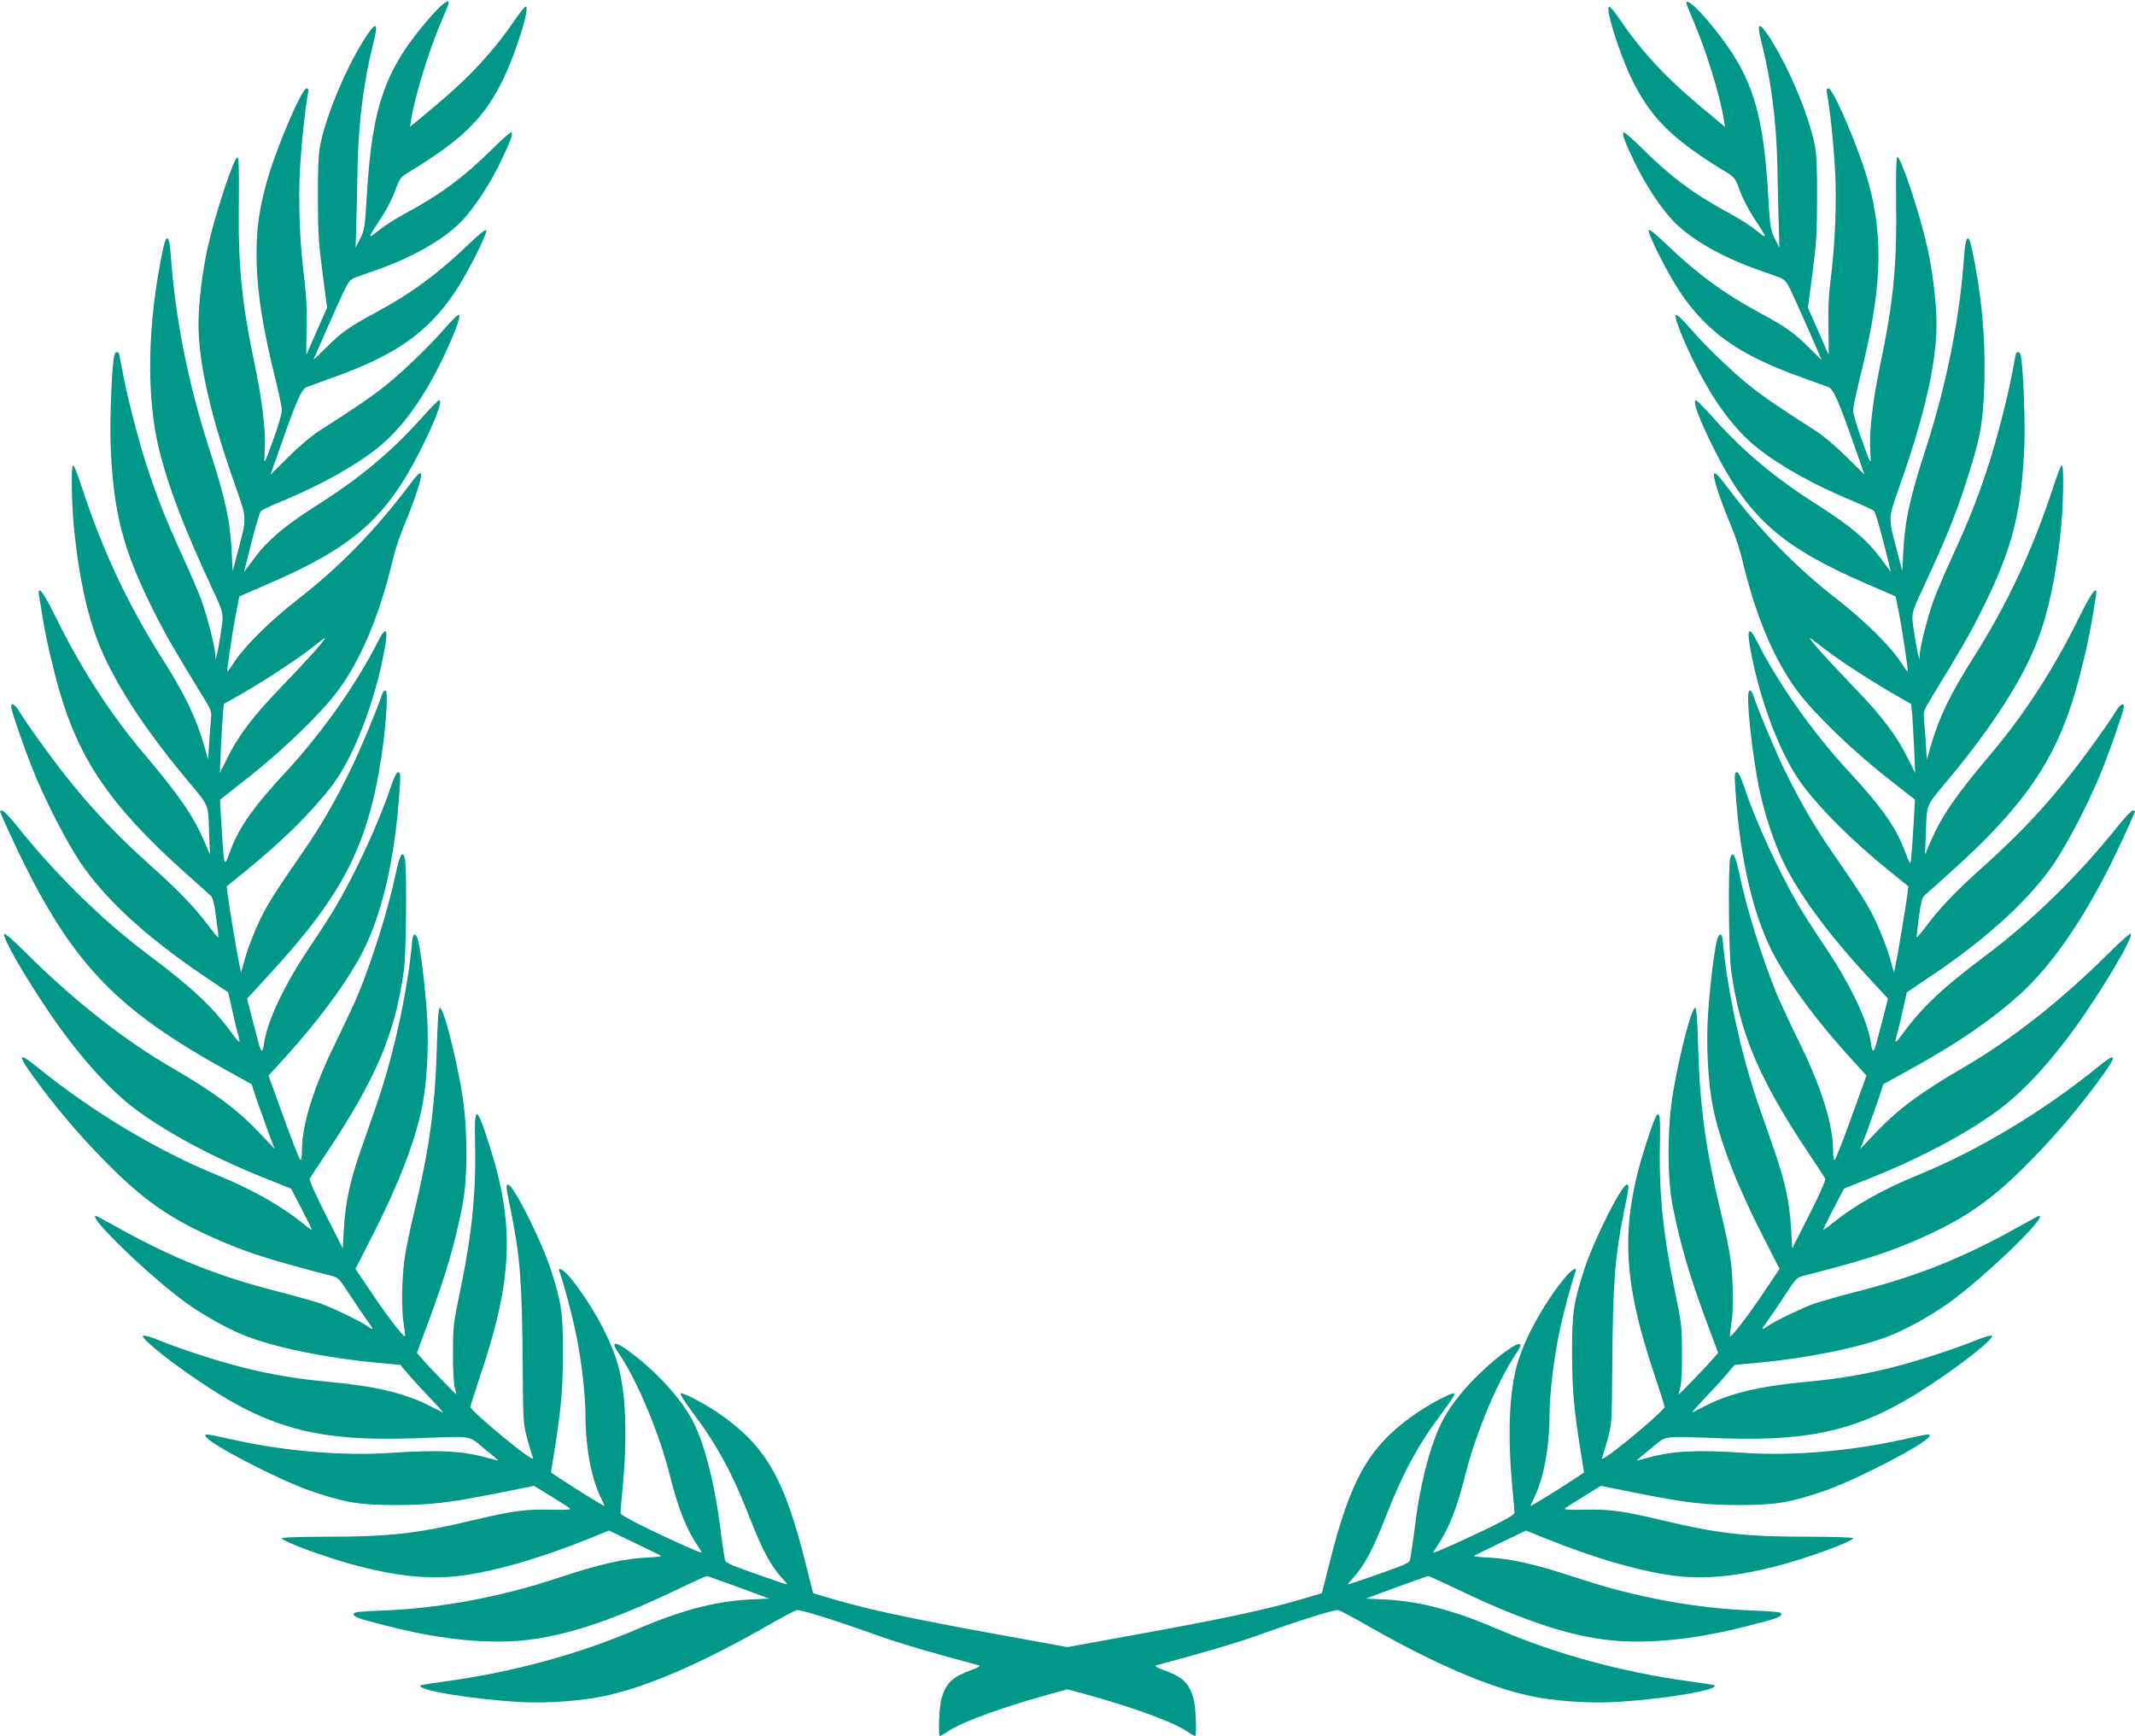 <?xml version="1.0" standalone="no"?>
<!DOCTYPE svg PUBLIC "-//W3C//DTD SVG 20010904//EN"
 "http://www.w3.org/TR/2001/REC-SVG-20010904/DTD/svg10.dtd">
<svg version="1.0" xmlns="http://www.w3.org/2000/svg"
 width="1280pt" height="1041pt" viewBox="0 0 1280 1041"
 preserveAspectRatio="xMidYMid meet">
<g transform="translate(0,1041) scale(0.1,-0.1)"
fill="#009688" stroke="none">
<path d="M2580 10308 c-271 -310 -349 -530 -381 -1073 -11 -186 -14 -204 -39
-255 l-28 -55 4 140 c2 77 6 235 8 350 6 273 38 517 96 744 30 117 15 125 -50
25 -116 -181 -236 -467 -271 -649 -10 -48 -14 -145 -13 -315 0 -206 5 -277 28
-450 l27 -205 -62 -140 c-33 -77 -62 -141 -62 -142 -1 -1 -1 71 1 160 3 109
-2 202 -12 282 -29 219 -39 480 -27 681 10 164 30 350 47 442 5 24 3 32 -8 32
-30 0 -190 -378 -242 -572 -42 -156 -57 -264 -58 -413 -1 -211 34 -441 113
-757 21 -86 39 -171 39 -188 0 -17 -20 -88 -45 -158 -64 -177 -64 -178 -58
-92 8 111 -13 301 -58 515 -81 386 -102 600 -97 985 2 171 -1 266 -7 267 -22
3 -132 -329 -179 -537 -33 -148 -56 -339 -56 -460 0 -238 72 -553 225 -985 65
-184 65 -178 14 -370 l-34 -130 -6 120 c-10 190 -39 319 -139 628 -123 384
-200 773 -226 1147 -8 115 -25 133 -44 48 -97 -448 -106 -898 -24 -1222 55
-220 151 -471 319 -831 67 -143 67 -144 49 -258 -8 -56 -19 -115 -24 -132 l-8
-30 -1 30 c-2 45 -46 219 -81 319 -17 48 -70 172 -117 274 -100 218 -153 353
-217 551 -50 155 -116 413 -142 556 -9 50 -18 96 -20 103 -5 16 -21 15 -27 -3
-15 -36 -29 -375 -24 -535 15 -407 72 -632 257 -1001 72 -144 121 -229 298
-518 47 -77 52 -89 47 -130 -2 -25 -7 -91 -11 -146 l-6 -100 -24 84 c-50 172
-116 308 -254 526 -202 318 -353 640 -476 1013 -25 78 -50 142 -55 142 -14 0
-10 -241 6 -392 29 -277 75 -490 141 -662 88 -229 266 -507 518 -811 155 -186
143 -159 149 -325 l6 -144 -34 79 c-67 155 -151 276 -363 527 -200 236 -379
514 -528 818 -76 154 -111 199 -100 128 3 -18 13 -78 22 -133 18 -115 63 -310
101 -440 121 -417 313 -694 753 -1088 74 -66 143 -128 153 -137 13 -12 22 -47
32 -126 8 -60 15 -115 15 -122 0 -8 -27 23 -60 67 -79 106 -177 209 -335 350
-272 243 -461 454 -683 765 -51 70 -104 148 -118 173 -26 43 -52 54 -46 18 6
-33 73 -228 119 -345 71 -184 204 -445 294 -580 144 -216 399 -451 736 -678
l151 -102 22 -97 c12 -54 25 -111 30 -128 25 -89 23 -91 -26 -25 -116 160
-242 278 -494 467 -283 211 -561 483 -802 785 -39 48 -77 88 -84 88 -8 0 -14
-2 -14 -4 0 -9 96 -218 149 -324 304 -607 568 -875 1203 -1226 l157 -87 31
-95 c18 -52 49 -139 69 -194 l38 -99 -94 99 c-132 139 -271 242 -518 385 -293
170 -594 407 -882 694 -67 67 -124 117 -128 112 -12 -20 116 -244 267 -467
170 -252 355 -460 514 -580 190 -143 462 -289 769 -413 l170 -68 62 -119 c34
-66 62 -122 62 -127 1 -4 -25 14 -56 40 -129 104 -304 203 -513 288 -358 146
-750 381 -1077 647 -113 92 -120 77 -25 -55 116 -162 271 -346 412 -490 252
-259 415 -371 730 -505 169 -71 309 -115 653 -203 34 -9 45 -21 103 -111 36
-56 84 -125 105 -155 42 -57 42 -64 1 -34 -43 30 -201 106 -277 134 -38 13
-153 46 -255 72 -362 92 -640 203 -972 389 -65 36 -120 66 -123 66 -55 0 326
-367 544 -524 105 -75 253 -157 356 -197 180 -70 490 -133 788 -160 l138 -13
46 -55 c26 -31 86 -96 133 -145 47 -49 81 -87 75 -85 -5 2 -37 18 -70 35 -151
79 -332 123 -619 149 -192 18 -338 43 -511 86 -148 37 -368 109 -495 160 -52
22 -98 35 -103 30 -15 -15 185 -175 390 -308 387 -253 680 -326 1228 -307 378
13 327 20 427 -61 48 -38 86 -71 85 -72 -1 -1 -32 7 -69 17 -147 41 -292 48
-586 28 -282 -18 -624 11 -932 79 -168 37 -173 38 -168 22 14 -42 436 -261
629 -328 208 -71 289 -84 499 -85 222 0 324 12 618 70 l224 45 101 -62 c56
-34 107 -67 114 -73 9 -8 -21 -10 -110 -8 -153 4 -233 -7 -466 -62 -342 -82
-506 -100 -878 -100 -150 0 -273 -4 -273 -9 0 -19 279 -121 458 -167 231 -60
423 -80 597 -60 203 23 482 102 788 225 l118 48 152 -73 c84 -40 155 -75 159
-79 4 -3 -26 -7 -65 -9 -151 -6 -295 -38 -551 -123 -350 -116 -710 -183 -1058
-196 -133 -5 -168 -9 -168 -20 0 -18 27 -28 206 -73 289 -74 538 -103 769 -89
252 16 547 109 947 300 102 49 190 89 195 89 4 0 90 -30 191 -67 l183 -68
-123 -6 c-202 -11 -407 -65 -672 -179 -346 -148 -737 -255 -1136 -310 -85 -12
-157 -23 -159 -25 -29 -29 322 -86 614 -101 151 -7 359 8 490 37 255 55 575
193 970 418 88 51 170 94 181 97 21 5 235 -62 505 -159 70 -25 227 -73 350
-107 123 -34 231 -64 239 -66 9 -3 -6 -13 -35 -23 -126 -46 -161 -77 -191
-177 -13 -43 -20 -224 -9 -224 2 0 30 16 60 36 87 55 328 142 613 220 l92 25
93 -25 c284 -78 525 -165 612 -220 30 -20 58 -36 60 -36 11 0 4 181 -9 224
-30 100 -65 131 -191 177 -29 10 -44 20 -35 23 8 2 116 32 239 66 123 34 280
82 350 107 270 97 484 164 505 159 11 -3 93 -46 181 -97 395 -225 715 -363
970 -418 131 -29 339 -44 490 -37 292 15 643 72 614 101 -2 2 -74 13 -159 25
-399 55 -790 162 -1136 310 -265 114 -470 168 -672 179 l-123 6 183 68 c101
37 187 67 191 67 5 0 93 -40 195 -89 400 -191 695 -284 947 -300 231 -14 480
15 769 89 179 45 206 55 206 73 0 11 -35 15 -167 20 -349 13 -709 80 -1059
196 -256 85 -400 117 -551 123 -39 2 -69 6 -65 9 4 4 75 39 159 79 l152 73
118 -48 c306 -123 585 -202 788 -225 174 -20 366 0 597 60 179 46 458 148 458
167 0 5 -123 9 -272 9 -373 0 -537 18 -879 100 -233 55 -313 66 -466 62 -89
-2 -119 0 -110 8 7 6 58 39 114 73 l101 62 224 -45 c294 -58 396 -70 618 -70
210 1 291 14 499 85 193 67 615 286 629 328 5 16 0 15 -168 -22 -308 -68 -650
-97 -932 -79 -294 20 -439 13 -586 -28 -37 -10 -68 -18 -69 -17 -1 1 37 34 85
72 100 81 49 74 427 61 548 -19 841 54 1228 307 205 133 405 293 390 308 -5 5
-51 -8 -103 -30 -127 -51 -347 -123 -495 -160 -173 -43 -319 -68 -511 -86
-287 -26 -468 -70 -619 -149 -33 -17 -64 -33 -70 -35 -5 -2 28 36 75 85 47 49
107 114 133 145 l46 55 138 13 c298 27 608 90 788 160 103 40 251 122 356 197
218 157 599 524 544 524 -3 0 -58 -30 -123 -66 -332 -186 -610 -297 -972 -389
-102 -26 -216 -59 -255 -72 -76 -28 -234 -104 -277 -134 -41 -30 -41 -23 1 34
21 30 69 99 105 155 58 90 69 102 103 111 344 88 484 132 653 203 315 134 478
246 730 505 141 144 296 328 412 490 95 132 88 147 -25 55 -327 -266 -719
-501 -1077 -647 -209 -85 -384 -184 -512 -288 -32 -26 -58 -44 -57 -40 0 5 28
61 62 127 l62 119 170 68 c307 124 579 270 769 413 159 120 344 328 514 580
151 223 279 447 267 467 -4 5 -61 -45 -128 -112 -288 -287 -589 -524 -882
-694 -247 -143 -386 -246 -518 -385 l-94 -99 38 99 c20 55 51 142 69 194 l31
95 157 87 c291 160 491 298 663 453 185 169 369 431 540 773 53 106 149 315
149 324 0 2 -6 4 -14 4 -7 0 -45 -40 -84 -88 -241 -302 -519 -574 -802 -785
-252 -189 -378 -307 -494 -467 -49 -66 -51 -64 -26 25 5 17 18 74 30 128 l22
97 151 102 c337 227 592 462 736 678 90 135 223 396 294 580 46 117 113 312
119 345 6 36 -20 25 -46 -18 -14 -25 -67 -103 -118 -173 -222 -311 -411 -522
-683 -765 -158 -141 -256 -244 -335 -350 -33 -44 -60 -75 -60 -67 0 7 7 62 15
122 10 79 19 114 32 126 10 9 79 71 153 137 440 394 632 671 753 1088 38 130
83 325 101 440 9 55 19 115 22 133 11 71 -24 26 -100 -128 -149 -304 -328
-582 -528 -818 -212 -251 -296 -372 -363 -527 l-34 -79 6 144 c6 166 -6 139
149 325 252 304 430 582 518 811 66 172 112 385 141 662 16 151 20 392 6 392
-5 0 -30 -64 -55 -142 -123 -373 -274 -695 -476 -1013 -138 -218 -204 -354
-254 -526 l-24 -84 -6 100 c-4 55 -9 121 -11 146 -5 41 0 53 47 130 177 289
226 374 298 518 185 369 242 594 257 1001 5 160 -9 499 -24 535 -6 18 -22 19
-27 3 -2 -7 -11 -53 -20 -103 -26 -143 -92 -401 -142 -556 -64 -198 -117 -333
-217 -551 -47 -102 -100 -226 -117 -274 -35 -100 -79 -274 -81 -319 l-1 -30
-8 30 c-5 17 -16 76 -24 132 -18 114 -18 115 49 258 141 304 193 431 258 630
90 276 108 371 114 622 7 267 -18 529 -77 801 -19 85 -36 67 -44 -48 -26 -374
-103 -763 -226 -1147 -100 -309 -129 -438 -139 -628 l-6 -120 -34 130 c-51
192 -51 186 14 370 153 432 225 747 225 985 0 121 -23 312 -56 460 -47 208
-159 545 -180 538 -5 -2 -8 -110 -6 -268 5 -385 -16 -599 -97 -985 -45 -214
-66 -404 -58 -515 6 -86 6 -85 -58 92 -25 70 -45 141 -45 158 0 17 18 102 39
188 132 525 146 833 55 1170 -52 194 -212 572 -242 572 -11 0 -13 -8 -8 -32
17 -92 37 -278 47 -442 12 -201 2 -462 -27 -681 -10 -80 -15 -173 -12 -282 2
-89 2 -161 1 -160 0 1 -29 65 -62 142 l-62 140 27 205 c23 173 28 244 28 450
1 170 -3 267 -13 315 -35 182 -155 468 -271 649 -65 100 -80 92 -50 -25 58
-227 90 -471 96 -744 2 -115 6 -273 8 -350 l4 -140 -28 55 c-25 51 -28 69 -39
255 -26 452 -83 665 -240 892 -108 157 -251 308 -251 265 0 -5 18 -50 40 -101
75 -172 164 -459 185 -599 l7 -43 -149 124 c-214 179 -356 334 -492 535 -24
34 -47 62 -53 62 -27 0 55 -266 131 -426 115 -240 246 -370 575 -569 44 -28
51 -36 77 -108 15 -43 52 -115 82 -160 86 -130 87 -136 16 -78 -35 28 -108 74
-162 103 -207 111 -352 219 -519 385 -59 59 -111 104 -115 100 -10 -10 11 -64
68 -182 60 -125 152 -266 224 -343 101 -109 282 -215 499 -294 61 -21 127 -45
146 -52 28 -11 41 -25 64 -72 27 -55 186 -415 186 -421 0 -1 -35 33 -77 75
-87 87 -139 124 -301 211 -205 110 -369 231 -546 401 -64 62 -107 97 -111 90
-10 -16 112 -258 186 -369 164 -245 358 -381 734 -515 72 -26 142 -52 157 -57
30 -12 62 -84 163 -373 l53 -152 -107 106 c-60 60 -139 127 -181 154 -200 127
-322 210 -400 273 -112 90 -271 244 -361 349 -42 48 -76 81 -82 75 -12 -12 49
-165 125 -313 110 -217 231 -377 363 -483 137 -109 341 -223 575 -320 63 -26
120 -53 126 -59 6 -6 32 -91 57 -190 25 -98 44 -177 43 -175 -2 2 -31 41 -64
86 -79 106 -180 191 -373 314 -256 162 -445 320 -624 520 -54 60 -102 109
-107 109 -24 0 22 -123 117 -310 203 -399 402 -573 905 -790 l175 -76 17 -85
c20 -99 60 -361 55 -365 -2 -2 -23 27 -47 64 -59 90 -218 246 -370 364 -252
195 -472 420 -675 691 -38 51 -61 75 -68 68 -12 -12 35 -155 100 -311 25 -58
55 -150 68 -205 79 -335 192 -603 332 -790 99 -133 324 -350 526 -510 l178
-140 -5 -90 c-16 -260 -19 -296 -26 -288 -3 4 -19 40 -34 80 -53 138 -138 258
-333 468 -215 233 -424 529 -552 784 -46 90 -59 71 -37 -51 57 -314 184 -645
315 -818 117 -154 299 -334 513 -508 l119 -96 -6 -51 c-9 -72 -54 -339 -68
-409 l-12 -58 -27 96 c-15 53 -52 147 -81 209 -50 105 -84 159 -279 442 -97
142 -173 274 -265 460 -59 120 -161 363 -196 468 -4 9 -12 17 -18 17 -26 0 13
-379 62 -608 31 -141 86 -306 139 -417 92 -192 268 -432 503 -686 l126 -137
-29 -113 c-17 -63 -35 -133 -41 -156 -6 -24 -15 -43 -19 -43 -4 0 -10 19 -13
43 -19 135 -121 351 -275 580 -60 89 -132 202 -161 251 -112 191 -256 503
-321 699 -22 66 -37 97 -47 97 -13 0 -15 -15 -9 -102 29 -440 113 -785 247
-1023 100 -176 253 -379 437 -582 l102 -112 -64 -178 c-77 -214 -116 -315
-127 -328 -5 -5 -9 19 -9 54 0 159 -70 383 -209 664 -49 100 -106 223 -127
272 -90 220 -183 518 -227 729 -24 112 -40 140 -54 89 -13 -48 -9 -569 6 -673
52 -377 166 -646 461 -1090 53 -80 100 -150 103 -157 5 -7 -37 -101 -95 -215
l-103 -203 -7 120 c-8 147 -36 280 -93 445 -24 69 -70 204 -104 300 -103 300
-185 676 -213 984 -5 49 -25 41 -37 -13 -18 -86 -40 -270 -51 -435 -12 -184 0
-407 30 -556 42 -206 143 -467 301 -776 l98 -192 -76 -113 c-101 -153 -216
-304 -221 -291 -2 6 2 37 7 68 15 82 13 271 -4 394 -8 58 -35 188 -60 290 -88
363 -124 626 -134 979 -4 154 -10 236 -17 238 -21 7 -94 -271 -135 -517 -33
-198 -34 -507 -1 -670 49 -244 97 -407 208 -708 l65 -174 -32 -36 c-36 -43
-200 -212 -204 -212 -2 0 2 17 8 38 7 22 12 105 11 207 0 160 -2 181 -42 370
-71 340 -97 595 -90 891 5 234 -8 232 -86 -13 -154 -481 -140 -808 59 -1394
30 -90 55 -169 55 -175 0 -14 -154 -149 -289 -254 -53 -41 -91 -65 -87 -54 4
11 20 62 34 114 25 93 26 103 28 435 4 509 15 652 70 930 32 156 32 157 19
162 -28 9 -201 -334 -258 -512 -64 -199 -72 -255 -72 -500 1 -219 11 -338 54
-602 l18 -112 -71 -47 c-70 -47 -244 -154 -250 -154 -1 0 10 27 26 59 54 113
88 300 88 488 0 117 24 328 56 482 21 107 76 313 99 374 16 39 -26 14 -73 -46
-125 -157 -232 -355 -276 -507 -47 -166 -58 -417 -31 -715 8 -88 15 -167 15
-176 0 -11 -55 -42 -172 -99 -152 -73 -303 -140 -315 -140 -2 0 9 19 25 43 67
98 116 222 167 424 63 252 196 569 307 731 109 158 -192 -66 -343 -256 -79
-98 -121 -177 -163 -302 -48 -146 -82 -306 -106 -505 -12 -93 -25 -176 -28
-184 -4 -7 -30 -22 -57 -32 -72 -28 -305 -109 -313 -109 -3 0 8 15 25 33 70
75 120 167 198 366 104 267 198 441 344 634 44 58 76 109 71 112 -14 9 -156
-67 -245 -130 -268 -190 -378 -384 -503 -882 l-47 -186 -150 -44 c-204 -58
-451 -111 -953 -202 l-422 -77 -423 77 c-501 91 -748 144 -952 202 l-150 44
-47 186 c-125 498 -235 692 -503 882 -89 63 -231 139 -245 130 -5 -3 27 -54
71 -112 146 -193 240 -367 344 -634 78 -199 128 -291 198 -366 17 -18 28 -33
25 -33 -8 0 -241 81 -313 109 -27 10 -53 25 -57 32 -3 8 -16 91 -28 184 -35
285 -101 539 -176 672 -73 131 -216 285 -370 399 -89 66 -115 62 -66 -8 111
-162 244 -479 307 -731 51 -202 100 -326 167 -424 16 -24 27 -43 25 -43 -12 0
-163 67 -314 140 -118 57 -173 88 -173 99 0 9 7 88 15 176 27 298 16 549 -31
715 -44 152 -151 350 -276 508 -47 59 -89 84 -73 45 23 -61 78 -267 99 -374
32 -154 56 -365 56 -482 0 -188 34 -375 88 -488 16 -32 27 -59 26 -59 -6 0
-180 107 -250 154 l-71 47 18 112 c43 264 53 383 54 602 0 245 -8 301 -72 500
-57 178 -230 521 -258 512 -13 -5 -13 -6 19 -162 55 -278 66 -421 70 -930 2
-332 3 -342 28 -435 14 -52 30 -103 34 -114 4 -11 -34 13 -87 54 -135 105
-289 240 -289 254 0 6 25 85 55 175 199 586 213 913 59 1394 -78 245 -91 247
-86 13 7 -296 -19 -551 -90 -891 -40 -189 -42 -210 -42 -370 -1 -102 4 -185
11 -207 6 -21 10 -38 8 -38 -4 0 -168 169 -204 212 l-32 36 65 174 c111 301
159 464 208 708 33 163 32 472 -1 670 -41 246 -114 524 -135 517 -7 -2 -13
-84 -17 -238 -10 -353 -46 -616 -134 -979 -25 -102 -52 -232 -60 -290 -17
-123 -19 -312 -4 -394 5 -31 9 -62 7 -68 -5 -13 -120 138 -221 291 l-76 113
98 192 c158 309 259 570 301 776 30 149 42 372 30 556 -11 165 -33 349 -51
435 -12 54 -32 62 -37 13 -28 -308 -110 -684 -213 -984 -34 -96 -80 -231 -104
-300 -57 -165 -85 -298 -93 -445 l-7 -120 -103 203 c-58 114 -100 208 -95 215
3 7 50 77 103 157 295 444 409 713 461 1090 15 104 19 625 6 673 -14 51 -30
23 -54 -89 -44 -211 -137 -509 -227 -729 -21 -49 -78 -172 -127 -272 -139
-281 -209 -505 -209 -664 0 -35 -4 -59 -9 -53 -11 12 -50 113 -127 327 l-64
178 102 112 c184 203 337 406 437 582 134 238 218 583 247 1023 6 87 4 102 -9
102 -10 0 -25 -31 -47 -97 -65 -196 -209 -508 -321 -699 -29 -49 -101 -162
-161 -251 -154 -229 -256 -445 -275 -580 -3 -24 -9 -43 -13 -43 -4 0 -13 19
-19 43 -6 23 -24 93 -41 156 l-29 113 126 137 c451 488 601 781 683 1336 26
182 38 375 21 375 -6 0 -14 -8 -18 -17 -35 -105 -137 -348 -196 -468 -92 -186
-168 -318 -265 -460 -195 -283 -229 -337 -279 -442 -29 -62 -66 -156 -81 -209
l-27 -96 -12 58 c-14 70 -59 337 -68 409 l-6 51 119 96 c214 174 396 354 513
508 131 173 258 504 315 818 22 122 9 141 -37 51 -128 -255 -337 -551 -552
-784 -195 -210 -280 -330 -333 -468 -44 -115 -39 -132 -60 208 l-5 90 178 140
c202 160 427 377 526 510 140 187 253 455 332 790 13 55 43 147 68 205 65 156
112 299 100 311 -7 7 -30 -17 -68 -68 -203 -271 -423 -496 -675 -691 -152
-118 -311 -274 -370 -364 -24 -37 -45 -66 -47 -64 -5 4 35 266 55 365 l17 85
175 76 c503 217 702 391 905 790 95 187 141 310 117 310 -5 0 -53 -49 -107
-109 -179 -200 -368 -358 -624 -520 -193 -123 -294 -208 -373 -314 -33 -45
-62 -84 -64 -86 -1 -2 18 77 43 175 25 99 51 184 57 190 6 6 63 33 126 59 234
97 438 211 575 320 132 106 253 266 363 483 76 148 137 301 125 313 -6 6 -40
-27 -82 -75 -90 -105 -249 -259 -361 -349 -78 -63 -200 -146 -400 -273 -42
-27 -121 -94 -181 -154 l-107 -106 53 152 c101 289 133 361 163 373 15 5 86
31 157 57 376 134 570 270 734 515 74 111 196 353 186 369 -4 7 -47 -28 -111
-90 -177 -170 -341 -291 -546 -401 -162 -87 -214 -124 -300 -211 -43 -42 -78
-76 -78 -75 0 6 159 366 186 421 23 47 36 61 64 72 19 7 85 31 146 52 217 79
398 185 499 294 72 77 164 218 224 343 57 118 78 172 68 182 -4 4 -56 -41
-115 -100 -167 -166 -312 -274 -519 -385 -54 -29 -127 -75 -162 -103 -71 -58
-70 -52 16 78 30 45 67 117 82 160 26 72 33 80 77 108 329 199 460 329 575
569 76 160 158 426 131 426 -6 0 -29 -28 -53 -62 -136 -201 -278 -356 -492
-535 l-149 -124 7 43 c21 140 110 427 185 599 22 51 40 96 40 101 0 26 -38 -3
-110 -84z m-691 -3800 c-35 -40 -129 -141 -209 -224 -162 -167 -251 -285 -317
-419 l-45 -90 6 145 c4 80 9 173 12 207 l6 62 117 67 c146 84 347 217 426 282
33 27 62 48 64 46 2 -2 -25 -36 -60 -76z m9211 -102 c69 -46 177 -113 241
-150 l117 -67 6 -62 c3 -34 8 -127 12 -207 l6 -145 -45 90 c-66 134 -155 252
-317 419 -149 155 -270 289 -270 300 0 3 28 -17 63 -45 34 -28 118 -88 187
-133z"/>
</g>
</svg>
